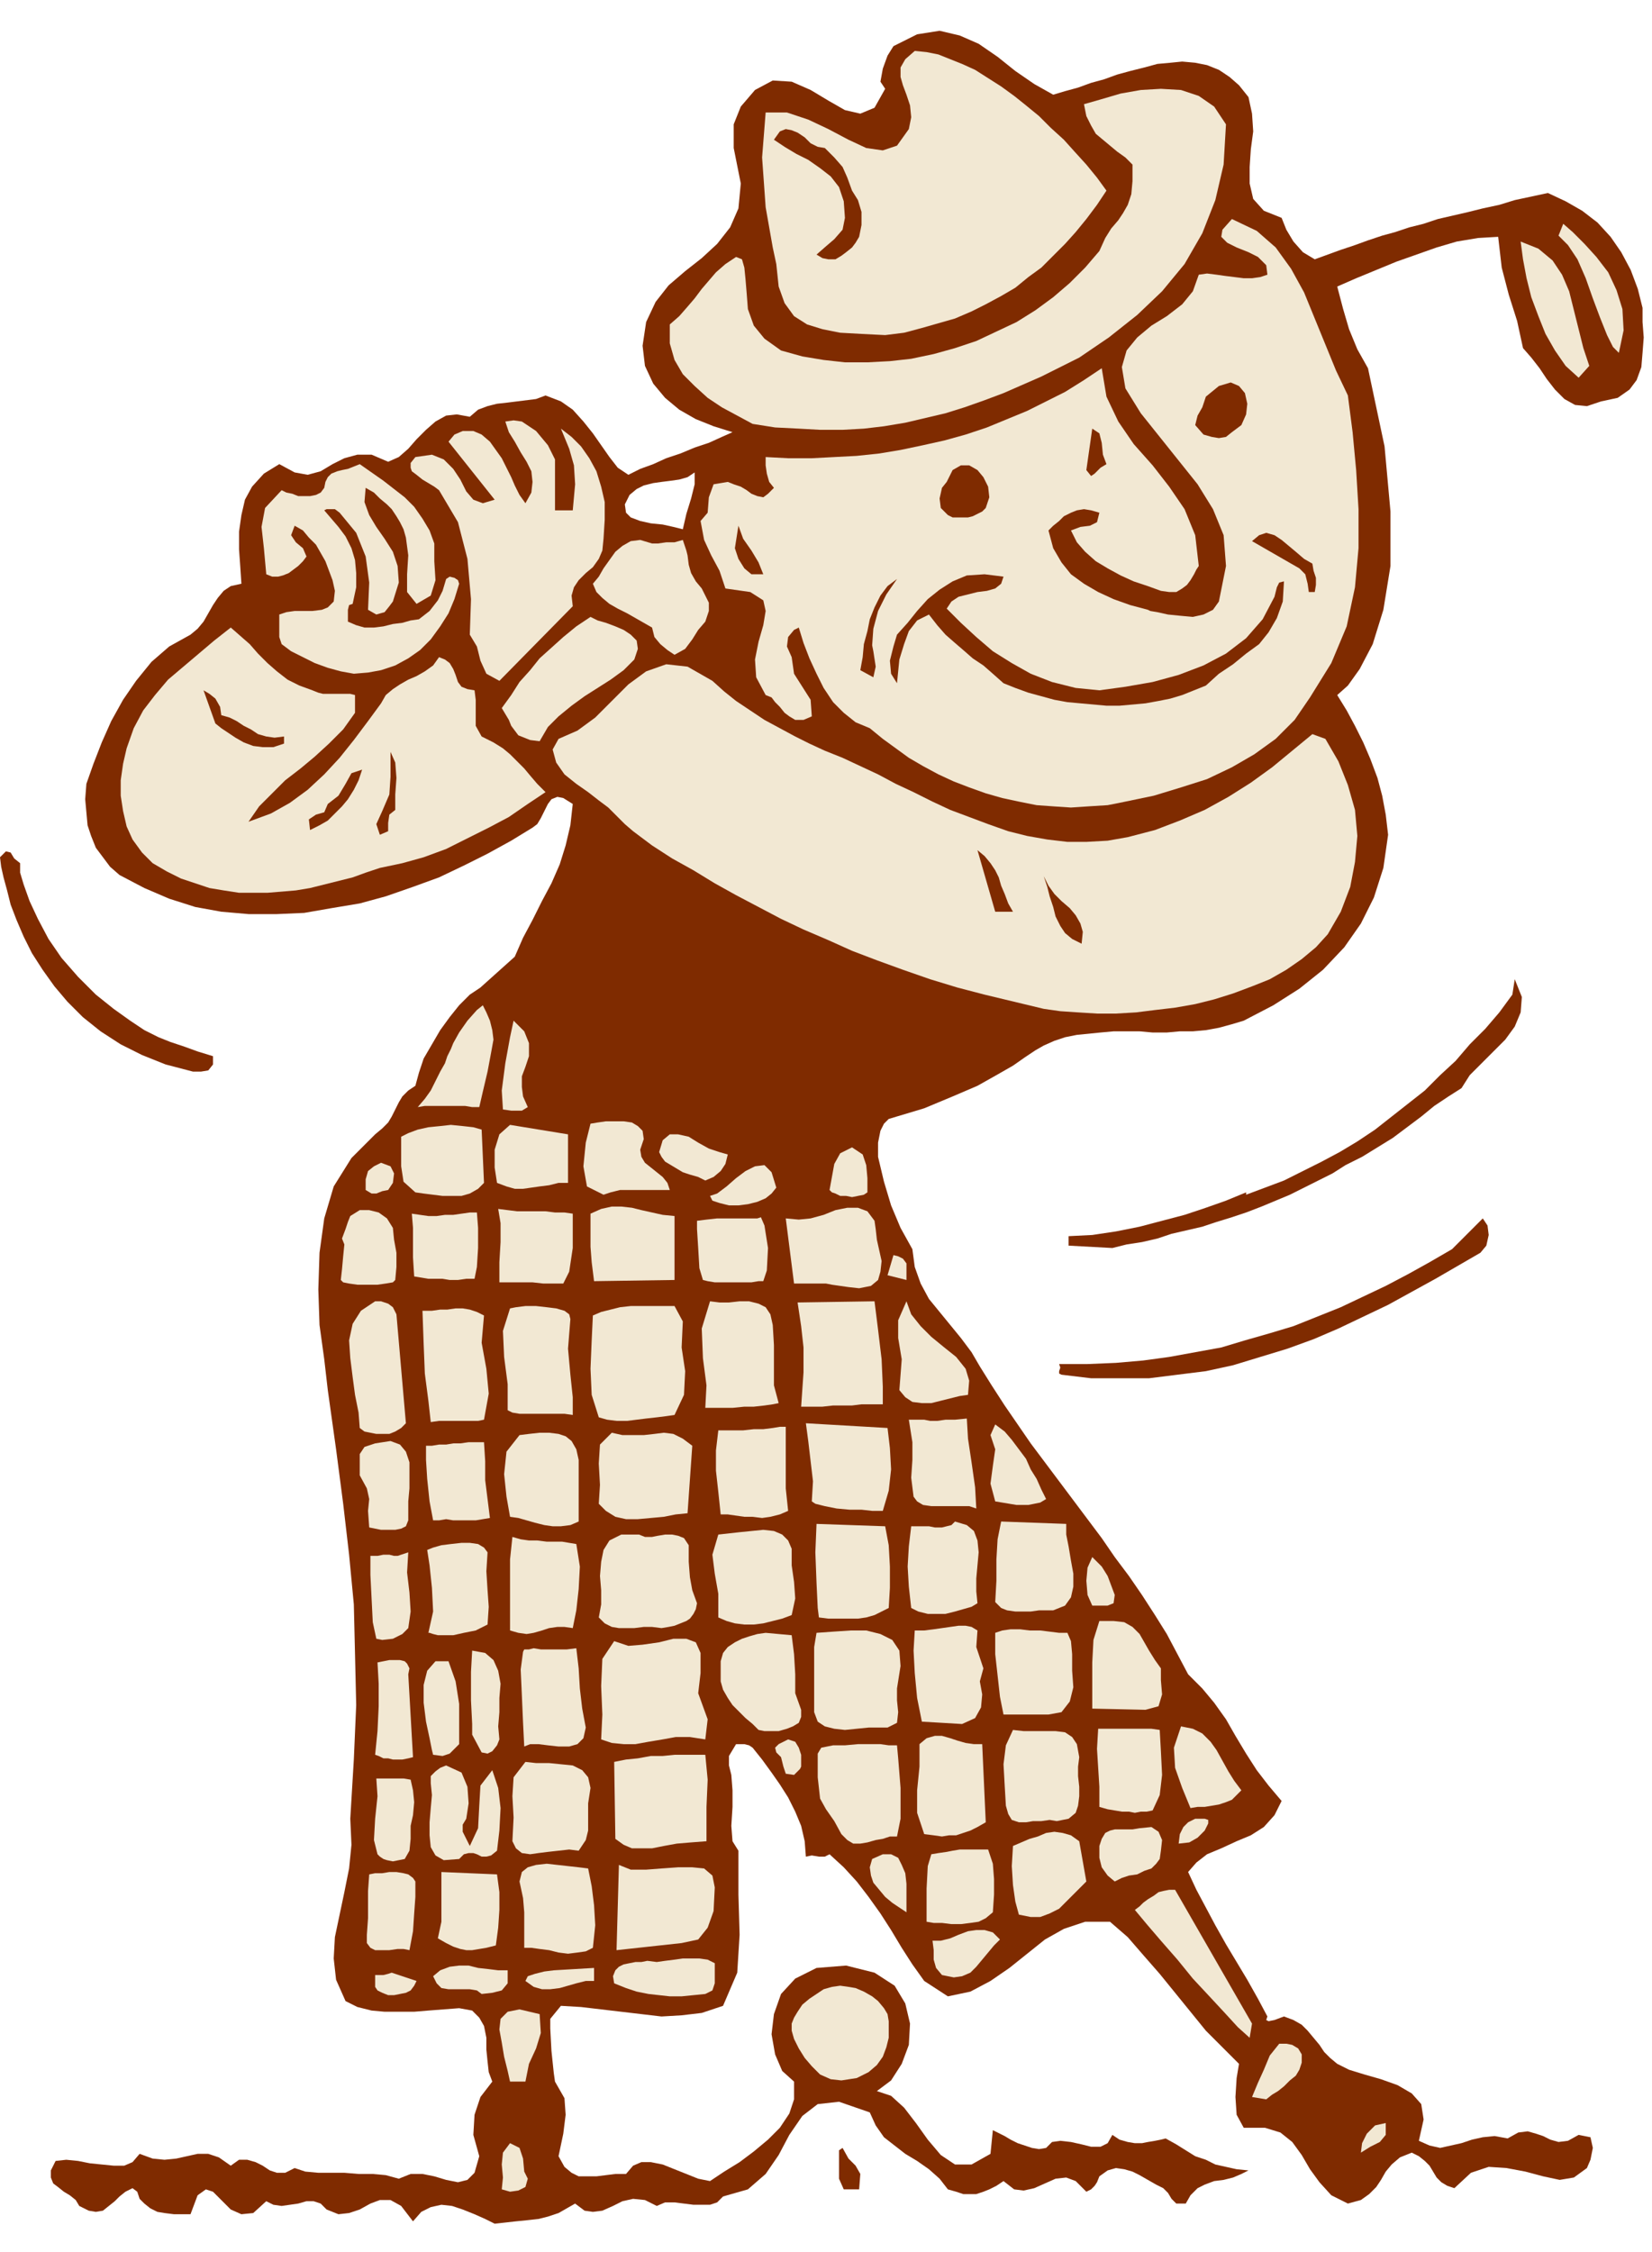 <svg xmlns="http://www.w3.org/2000/svg" width="1.396in" height="1.902in" fill-rule="evenodd" stroke-linecap="round" preserveAspectRatio="none" viewBox="0 0 1396 1902"><style>.pen1{stroke:none}.brush2{fill:#7f2b00}.brush3{fill:#f2e8d3}</style><path d="m406 834-9 6-9 9-8 10-8 11-7 12-7 12-4 12-3 11-6 4-5 5-3 5-3 6-3 6-3 5-5 5-6 5-20 20-15 24-8 27-4 29-1 31 1 30 4 29 3 26 7 50 6 46 5 43 4 42 1 42 1 43-2 46-3 50 1 22-2 20-4 20-4 19-4 19-1 18 2 18 8 18 10 5 12 3 11 1h25l12-1 13-1 13-1 11 2 6 6 4 7 2 10v10l1 10 1 9 3 8-10 13-5 15-1 17 5 18-4 14-6 6-8 2-10-2-10-3-10-2h-10l-10 4-11-3-11-1h-12l-12-1h-22l-11-1-9-3-8 4h-7l-6-2-6-4-6-3-7-2h-7l-7 5-10-7-9-3h-9l-9 2-9 2-10 1-10-1-11-4-6 7-7 3h-9l-10-1-10-1-10-2-10-1-9 1-4 8v6l2 5 4 3 5 4 5 3 5 4 3 5 8 4 6 1 6-1 5-4 5-4 4-4 5-4 6-3 4 3 2 6 4 4 5 4 6 3 6 1 8 1h14l6-16 7-5 6 2 7 7 8 8 9 4 10-1 11-10 6 3 7 1 7-1 7-1 7-2h6l6 2 5 5 10 4 9-1 9-3 9-5 8-3h9l9 5 10 13 7-8 8-4 9-2 9 1 9 3 10 4 9 4 8 4 9-1 9-1 10-1 9-1 8-2 9-3 7-4 7-4 8 6 7 1 8-1 9-4 8-4 9-2 10 1 10 5 7-3h8l8 1 8 1h14l6-2 5-5 21-6 15-13 11-16 9-17 11-16 13-10 18-2 26 9 5 11 7 10 9 7 9 7 10 6 10 7 9 8 7 9 7 2 6 2h11l6-2 5-2 6-3 6-4 9 7 8 1 9-2 9-4 9-4 9-1 8 3 9 9 4-2 3-3 2-3 2-5 7-5 7-2 7 1 7 2 6 3 7 4 7 4 6 3 4 4 3 5 4 4h8l4-7 6-6 6-3 8-3 8-1 8-2 7-3 6-3-10-1-9-2-9-2-8-4-9-3-8-5-8-5-9-5-4 1-5 1-6 1-5 1h-6l-6-1-7-2-6-4-4 7-6 3h-8l-8-2-9-2-9-1-7 1-5 5-6 1-6-1-6-2-6-2-6-3-5-3-6-3-4-2-2 20-16 9h-14l-12-8-11-13-10-14-10-13-11-10-12-4 12-9 9-14 6-16 1-18-4-17-9-15-17-11-24-6-25 2-18 9-12 13-6 17-2 17 3 17 6 14 10 9v15l-4 12-8 12-10 10-12 10-12 9-13 8-12 8-10-2-10-4-10-4-10-4-10-2h-8l-7 3-6 7h-9l-8 1-8 1h-15l-6-3-6-5-5-9 4-19 2-16-1-14-8-14-1-7-2-19-1-19v-8l9-11 17 1 17 2 17 2 17 2 17 2 17-1 17-2 18-6 12-28 2-32-1-34v-37l-5-8-1-13 1-16v-14l-1-13-2-8v-8l6-10h7l4 1 3 2 8 10 8 11 7 10 7 11 6 12 5 12 3 13 1 13 5-1 6 1h5l4-2 12 11 11 12 10 13 10 14 9 14 9 15 9 14 10 14 20 13 19-4 17-9 16-11 15-12 15-12 16-9 18-6h21l15 13 13 15 14 16 13 16 13 16 13 16 14 14 14 14-2 12-1 16 1 15 6 11h18l13 4 10 8 8 11 7 12 8 11 10 11 14 7 11-3 7-5 6-6 4-6 4-7 5-6 7-6 10-4 6 3 5 4 4 4 3 5 3 5 4 4 5 3 6 2 14-13 15-5 15 1 16 3 15 4 14 3 12-2 11-8 3-7 2-10-2-9-10-2-9 5-8 1-7-2-6-3-6-2-7-2-8 1-9 5-11-2-10 1-9 2-9 3-9 2-9 2-9-2-9-4 4-18-2-13-8-9-12-7-14-5-14-4-13-4-10-5-6-5-5-5-4-6-5-6-5-6-5-5-7-4-8-3-8 3-5 1-2-1 1-3-8-15-9-16-9-15-9-15-9-16-8-15-8-15-7-15 7-8 9-7 12-5 13-6 12-5 11-7 9-10 6-12-11-13-10-13-9-14-9-15-8-14-10-14-10-12-12-12-9-17-9-17-10-16-11-17-11-16-12-16-11-16-12-16-12-16-12-16-12-16-12-16-11-16-11-16-11-17-10-16-7-12-9-12-9-11-9-11-9-11-7-13-5-14-2-15-10-18-8-19-6-20-5-21v-12l2-10 3-6 4-4 30-9 24-10 21-9 16-9 14-8 10-7 9-6 7-4 9-4 9-3 10-2 10-1 10-1 11-1h22l11 1h12l11-1h11l11-1 11-2 11-3 10-3 25-13 22-14 20-16 18-19 14-20 11-22 8-25 4-28-2-17-3-16-4-15-6-16-6-14-7-14-7-13-8-13 9-8 10-14 11-21 9-29 6-37v-46l-5-55-14-66-9-16-7-17-5-17-5-19 16-7 17-7 17-7 17-6 17-6 17-5 18-3 17-1 3 26 6 23 7 22 5 23 7 8 7 9 6 9 7 9 8 8 9 5 10 1 12-4 14-3 10-7 6-8 4-11 1-12 1-13-1-13v-12l-4-16-6-16-8-15-9-13-11-12-13-10-14-8-15-7-14 3-14 3-13 4-14 3-12 3-13 3-13 3-12 4-12 3-12 4-11 3-12 4-11 4-12 4-11 4-11 4-10-6-8-9-6-10-4-10-15-6-9-10-3-13v-14l1-15 2-15-1-15-3-14-8-10-8-7-9-6-10-4-10-2-11-1-10 1-11 1-11 3-12 3-11 3-11 4-11 3-11 4-11 3-10 3-16-9-16-11-15-12-16-11-16-7-17-4-19 3-20 10-5 8-4 11-2 11 4 6-9 16-12 5-13-3-14-8-15-9-16-7-16-1-15 8-12 14-6 15v20l6 30-2 21-7 16-11 14-13 12-14 11-14 12-11 14-8 17-3 20 2 17 7 15 10 12 12 10 14 8 15 6 16 5-9 4-11 5-12 4-12 5-12 4-11 5-11 4-10 5 1 17 6-5 6-3 8-2 7-1 8-1 7-1 7-2 6-4v10l-3 12-4 13-3 13-8-2-9-2-10-1-9-2-8-3-4-4-1-7 4-8-1-17-9-6-7-9-7-10-7-10-8-10-9-10-10-7-13-5-8 3-8 1-8 1-8 1-9 1-8 2-8 3-7 6-11-2-9 1-9 5-8 7-8 8-7 8-8 7-9 4-14-6h-12l-11 3-10 5-10 6-11 3-11-2-13-7-13 8-10 11-6 11-3 13-2 14v15l1 14 1 15-9 2-6 4-5 6-4 6-4 7-4 7-5 6-6 5-18 10-15 13-13 16-11 16-10 18-8 18-7 18-6 17-1 13 1 11 1 11 3 9 4 10 6 8 6 8 8 7 21 11 21 9 22 7 22 4 23 2h24l23-1 23-4 24-4 22-6 23-8 22-8 21-10 20-10 20-11 18-11 4-3 3-5 3-6 3-6 3-4 5-2 5 1 8 5-2 18-4 17-5 16-7 16-8 15-8 16-8 15-7 16-29 26z" class="pen1 brush2"/><path d="m935 161-8 12-9 12-9 11-9 10-10 10-10 10-11 8-11 9-12 7-13 7-12 6-14 6-14 4-14 4-15 4-16 2-20-1-18-1-15-3-13-4-11-7-8-11-5-14-2-19-3-14-6-34-3-42 3-38h18l18 6 17 8 17 9 15 7 14 2 12-4 10-14 2-10-1-10-3-9-3-8-2-7v-8l4-7 8-7 10 1 10 2 10 4 10 4 11 5 11 7 11 7 11 8 10 8 11 9 10 10 11 10 9 10 10 11 9 11 8 11z" class="pen1 brush3"/><path d="m1036 105-2 34-7 30-11 28-15 26-19 23-21 20-24 19-25 17-16 8-16 8-16 7-16 7-16 6-17 6-16 5-17 4-17 4-18 3-17 2-18 1h-19l-18-1-20-1-19-3-13-7-13-7-12-8-11-10-10-10-7-12-4-14v-16l8-7 7-8 6-7 6-8 6-7 6-7 8-7 9-6 5 2 2 7 1 10 1 12 1 13 5 14 9 11 14 10 18 5 18 3 18 2h19l19-1 18-2 19-4 18-5 18-6 17-8 17-8 16-10 15-11 14-12 13-13 12-14 5-11 5-8 6-7 4-6 4-7 3-9 1-11v-14l-6-6-7-5-6-5-6-5-6-5-4-7-4-8-2-10 14-4 17-5 17-3 17-1 17 1 15 5 13 9 10 15z" class="pen1 brush3"/><path d="m720 161 5 8 3 10v11l-2 10-3 5-3 4-5 4-4 3-5 3h-6l-5-1-5-3 8-7 7-6 7-8 2-10-1-14-4-12-7-9-9-7-10-7-10-5-10-6-9-6 5-7 5-2 5 1 5 2 6 4 5 5 6 3 6 1 8 8 7 8 4 9 4 11z" class="pen1 brush2"/><path d="m1139 334 4 31 3 32 2 33v33l-3 33-7 33-13 31-18 29-13 19-16 16-18 13-19 11-21 10-22 7-23 7-24 5-15 3-16 1-15 1-15-1-14-1-15-3-14-3-14-4-14-5-13-5-13-6-13-7-12-7-11-8-11-8-11-9-12-5-10-8-9-9-8-12-6-12-6-13-5-13-4-13-4 2-5 6-1 8 4 9 2 14 7 11 7 11 1 14-7 3h-7l-5-3-4-3-4-5-4-4-3-4-5-2-8-15-1-15 3-15 4-14 2-12-2-9-11-7-21-3-5-15-7-13-6-13-3-16 6-7 1-13 4-11 12-2 5 2 6 2 5 3 4 3 5 2 5 1 4-3 5-5-4-5-2-7-1-7v-7l19 1h20l19-1 19-1 19-2 18-3 19-4 18-4 18-5 18-6 17-7 17-7 16-8 16-8 16-10 15-10 4 24 10 21 13 19 16 18 14 18 13 19 9 22 3 26-2 3-2 4-3 5-3 4-4 3-5 3h-6l-7-1-11-4-12-4-11-5-11-6-10-6-9-8-7-8-5-10 8-3 8-1 6-3 2-8-7-2-6-1-6 1-5 2-6 3-4 4-5 4-4 4 4 15 7 12 8 10 11 8 12 7 13 6 14 5 15 4 2 1 6 1 9 2 10 1 11 1 9-2 8-4 5-7 6-30-2-26-9-22-13-21-16-20-16-20-16-20-13-21-3-18 4-14 9-11 12-10 13-8 13-10 9-11 5-14 7-1 8 1 7 1 8 1 8 1h7l7-1 6-2-1-8-7-7-8-4-10-4-8-4-5-5 1-6 8-9 21 10 16 14 13 18 11 20 9 22 9 22 9 22 10 21zm229-36-5-5-5-10-6-15-6-16-6-17-7-16-8-12-8-8 4-10 8 7 10 10 10 11 10 13 7 15 5 16 1 18-4 19zm-25 11-9 10-11-10-9-13-8-14-6-15-6-16-4-16-3-16-2-15 15 6 12 10 8 12 6 14 4 16 4 16 4 16 5 15z" class="pen1 brush3"/><path d="m1041 365-5 4-6 1-6-1-7-2-7-8 2-8 4-7 3-9 11-9 10-3 7 3 5 6 2 9-1 9-4 9-8 6z" class="pen1 brush2"/><path d="M469 388v43h15l2-22-1-16-4-14-7-17 9 7 8 8 7 10 6 11 4 13 3 13v15l-1 16-1 10-3 7-5 7-6 5-6 6-4 6-2 7 1 9-62 63-11-6-5-11-3-12-6-10 1-30-3-34-8-31-16-27-4-3-5-3-5-3-5-4-4-3-1-3v-4l4-5 14-2 10 4 8 8 6 9 5 10 6 7 8 3 10-3-39-49 5-6 7-3h9l7 3 7 6 5 7 5 7 4 8 4 8 3 7 4 8 5 7 5-9 1-9-1-9-4-8-5-8-5-9-5-8-3-9 7-1 7 1 6 4 6 4 5 6 5 6 3 6 3 6z" class="pen1 brush3"/><path d="m935 392-5 3-5 5-3 2-4-5 5-35 6 4 2 8 1 10 3 8z" class="pen1 brush2"/><path d="M367 459v15l1 16-4 13-12 7-8-10v-15l1-16-2-15-2-7-3-6-3-5-4-6-4-4-6-5-5-5-7-4-1 12 4 11 6 10 7 10 7 11 4 12 1 14-5 16-3 4-4 5-7 2-7-4 1-23-3-22-8-20-14-17-4-3h-7l-2 1 6 7 6 7 6 8 5 10 3 10 1 11v12l-3 14-3 1-1 4v10l7 3 7 2h8l8-1 8-2 8-1 7-2 7-1 9-7 7-9 4-8 3-10 3-2 4 1 3 2 1 3-4 13-5 12-7 11-8 11-9 9-10 7-11 6-12 4-11 2-12 1-11-2-11-3-11-4-10-5-10-5-8-6-2-6v-19l6-2 7-1h15l8-1 5-2 5-5 1-9-2-9-3-8-3-8-4-7-4-7-6-6-5-6-7-4-3 8 4 6 6 5 3 7-3 4-4 4-4 3-4 3-5 2-4 1h-5l-5-2-2-22-2-18 3-16 14-15 4 2 5 1 5 2h10l5-1 4-2 3-4 1-5 2-4 3-3 5-2 4-1 5-1 5-2 5-2 10 7 10 7 9 7 9 7 8 8 7 10 6 10 4 11z" class="pen1 brush3"/><path d="m833 429-3 3-4 2-4 2-4 1h-13l-4-2-6-6-1-8 2-9 4-5 5-10 7-4h7l7 4 5 6 4 8 1 9-3 9z" class="pen1 brush2"/><path d="m581 469-1-4-1-3-1-3-1-3-7 2h-7l-7 1h-5l-10-3-8 1-7 4-6 5-5 7-5 7-4 7-5 6 3 7 5 5 6 5 7 4 8 4 7 4 7 4 7 4 2 8 5 6 6 5 6 4 9-5 6-8 5-8 6-7 3-9v-7l-3-6-3-6-5-6-4-7-2-7-1-8z" class="pen1 brush3"/><path d="M645 485h-10l-6-5-5-8-3-9 3-19 4 11 7 10 6 10 4 10zm464-9 1 6 2 6v6l-1 6h-5l-1-7-2-8-5-5-40-23 6-5 6-2 7 2 6 4 6 5 6 5 7 6 7 4zm-261 11-2 6-5 4-7 2-8 1-8 2-8 2-6 4-4 6 12 12 13 12 14 12 16 10 16 9 18 7 20 5 20 2 22-3 23-4 22-6 21-8 19-10 17-13 14-16 10-19 1-4 1-4 2-4 4-1-1 17-5 14-7 12-8 10-11 8-11 9-12 8-11 10-10 4-10 4-10 3-10 2-11 2-11 1-11 1h-11l-11-1-11-1-11-1-11-2-11-3-11-3-11-4-10-4-9-8-8-7-9-6-8-7-7-6-8-7-7-8-7-9-10 5-7 9-4 11-4 13-2 20-5-8-1-11 3-12 3-10 9-10 8-10 9-10 10-8 11-7 12-5 15-1 16 2zm-90 2-9 13-7 14-4 15-1 14 1 5 2 13-2 9-11-6 2-11 1-11 3-11 2-10 4-10 5-10 6-8 8-6z" class="pen1 brush2"/><path d="m536 557-9 9-11 8-11 7-11 7-11 8-11 9-9 9-7 12-8-1-5-2-5-2-3-4-3-4-2-5-3-5-3-5 8-11 7-11 9-10 8-10 10-9 10-9 11-9 12-8 6 3 7 2 8 3 7 3 6 4 5 5 1 7-3 9zm-272 26 5 2 4 1h23l4 1v15l-10 14-12 12-12 11-12 10-13 10-11 11-11 11-9 13 19-7 16-9 15-11 14-13 13-14 12-15 12-16 11-15 4-7 6-5 6-4 7-4 7-3 7-4 7-5 5-7 5 2 4 3 3 5 2 5 2 6 3 4 5 2 6 1 1 8v22l5 9 10 5 8 5 6 5 6 6 6 6 5 6 6 7 7 7-15 10-16 11-17 9-18 9-18 9-19 7-18 5-19 4-12 4-11 4-12 3-12 3-12 3-12 2-12 1-12 1h-24l-13-2-12-2-12-4-12-4-12-6-12-7-9-9-8-11-5-11-3-13-2-13v-13l2-14 3-13 6-17 8-15 10-13 11-13 13-11 13-11 13-11 14-11 8 7 8 7 7 8 8 8 8 7 9 7 10 5 11 4zm433 51 15 6 15 7 15 7 15 8 15 7 16 8 15 7 16 6 16 6 17 6 16 4 17 3 17 2h16l18-1 17-3 23-6 21-8 21-9 20-11 19-12 18-13 17-14 17-14 11 4 11 19 8 20 6 21 2 22-2 22-4 21-8 21-11 19-10 11-12 10-13 9-14 8-15 6-16 6-16 5-16 4-17 3-17 2-16 2-17 1h-16l-16-1-15-1-14-2-25-6-25-6-23-6-23-7-23-8-22-8-21-8-20-9-21-9-19-9-19-10-19-10-18-10-18-11-18-10-17-11-8-6-8-6-7-6-7-7-7-7-8-6-9-7-10-7-10-8-7-10-3-11 5-9 16-7 15-11 14-14 14-14 15-11 17-6 18 2 21 12 10 9 10 8 12 8 12 8 13 7 13 7 12 6 13 6z" class="pen1 brush3"/><path d="m187 604 7 2 6 3 6 4 6 3 6 4 7 2 7 1 8-1v6l-9 3h-9l-8-1-8-3-7-4-6-4-6-4-5-4-10-28 5 3 5 4 4 7 1 7zm147 80-5 4-1 7v7l-7 3-3-9 5-11 6-14 1-15v-21l4 9 1 13-1 14v13zm-28-34-3 9-4 8-5 8-5 6-6 6-6 6-7 4-8 4-1-9 6-4 7-2 3-7 9-7 6-10 5-9 9-3zM81 840l15 12 14 10 12 8 12 6 10 4 12 4 11 4 13 4v7l-4 5-6 1h-7l-23-6-20-8-18-9-17-11-15-12-13-13-11-13-10-14-9-14-7-14-6-14-5-13-3-12-3-11-2-9-1-8 5-5 4 1 3 5 5 4v8l3 10 5 14 7 15 9 17 11 16 14 16 15 15zm775-70h-15l-15-52 6 5 5 6 4 6 3 6 2 7 3 7 3 8 4 7zm58 27-8-4-6-5-4-6-4-8-2-8-3-9-2-8-3-9 4 8 5 7 6 6 7 6 5 6 4 7 2 7-1 10zm321 122-11 7-12 8-11 9-12 9-12 9-13 8-13 8-14 7-11 7-12 6-12 6-12 6-12 5-12 5-13 5-12 4-13 4-12 4-13 3-13 3-12 4-13 3-13 2-12 3-37-2v-8l20-1 20-3 20-4 19-5 19-5 18-6 17-6 17-7v2l16-6 16-6 16-8 16-8 15-8 15-9 15-10 14-11 14-11 14-11 13-13 13-12 12-14 13-13 12-14 11-15 2-13 6 15-1 13-5 12-8 11-10 10-10 10-10 10-7 11z" class="pen1 brush2"/><path d="m544 962-3 9 1 6 3 5 5 4 5 4 5 4 4 5 2 6h-42l-8 2-6 2-14-7-3-17 2-20 4-16 6-1 7-1h15l7 1 5 3 4 4 1 7zm-135 37-5 5-7 4-7 2h-16l-8-1-8-1-7-1-10-9-2-13v-25l6-3 8-3 9-2 10-1 9-1 10 1 9 1 7 2 2 45zm71 0h-8l-8 2-8 1-7 1-7 1h-7l-7-2-8-3-2-13v-15l4-13 9-8 49 8v41zm135-24-2 8-4 6-6 5-7 3-6-3-7-2-6-2-5-3-5-3-5-3-3-4-2-4 3-10 6-5h7l9 2 8 5 9 5 9 3 7 2zm118 32-3 2-5 1-5 1-5-1h-5l-4-2-3-1-2-2 2-11 2-11 5-9 10-5 9 6 3 9 1 11v12zm-405-2-5 1-5 2h-4l-5-3v-9l2-7 5-4 6-3 8 3 3 6-1 8-4 6zm328-2-4 5-5 4-7 3-8 2-8 1h-8l-8-2-6-2-2-4 6-2 8-6 8-7 8-6 8-4 8-1 6 6 4 13zm-86 78-68 1-2-16-1-13v-28l9-4 9-2h8l9 1 8 2 9 2 9 2 10 1v54zm-167-57 1 13v17l-1 16-2 10h-7l-7 1h-7l-6-1h-12l-6-1-6-1-1-16v-25l-1-12 7 1 7 1h7l7-1h7l7-1 7-1h6zm73 60h-17l-9-1h-28v-17l1-17v-16l-2-12 8 1 8 1h24l8 1h8l7 1v29l-3 20-5 10zm263-53 1 7 1 9 2 9 2 9-1 9-2 7-6 5-10 2-9-1-7-1-7-1-5-1h-27l-7-55 11 1 10-1 11-3 10-4 10-2h9l8 3 6 8zm-407 6 1 10 2 11v12l-1 11-2 2-6 1-7 1h-17l-7-1-5-1-2-2 1-9 1-11 1-10-2-5 3-8 2-6 2-5 8-5h8l8 2 7 5 5 8zm311-9 3 7 3 19-1 19-3 9h-4l-6 1h-31l-6-1-4-1-3-10-1-17-1-16v-7l8-1 9-1h34l3-1z" class="pen1 brush3"/><path d="m1251 1058-19 11-19 11-20 11-20 11-21 10-21 10-21 9-22 8-23 7-23 7-23 5-24 3-24 3h-49l-25-3-2-1v-2l1-3-1-3h24l24-1 23-2 22-3 22-4 22-4 20-6 21-6 20-6 20-8 20-8 19-9 19-9 19-10 18-10 19-11 26-26 4 6 1 8-2 9-5 6z" class="pen1 brush2"/><path d="M766 1073v8l-16-4 5-17 4 1 4 2 3 4v6zm-357 38-2 23 4 22 2 21-4 22-5 1h-33l-7 1-2-18-3-23-1-25-1-28h8l7-1h6l7-1h6l6 1 6 2 6 3zm255 94v52l2 19-7 3-8 2-7 1-8-1h-7l-7-1-7-1h-6l-2-19-2-18v-17l2-17h21l9-1h8l8-1 6-1h5zm-68-16 1-19-3-23-1-25 7-23 8 1h8l9-1h8l8 2 6 3 4 6 2 9 1 17v34l4 15-5 1-7 1-9 1h-8l-10 1h-23zm143-90 3 24 3 25 1 23v15h-18l-8 1h-16l-9 1h-18l2-29v-21l-2-18-3-20 65-1zm-404 11 8 92-4 4-5 3-5 2h-11l-5-1-5-1-4-3-1-13-3-15-2-15-2-16-1-15 3-14 7-11 12-8h5l6 2 4 3 3 6zm147 4-2 25 2 22 2 19v15l-7-1h-38l-6-1-4-2v-22l-3-23-1-22 6-19 5-1 8-1h9l9 1 8 1 7 2 4 3 1 4zm95 2-1 22 3 20-1 20-8 17-7 1-8 1-9 1-8 1-8 1h-9l-8-1-7-2-6-19-1-22 1-24 1-21 7-3 8-2 8-2 9-1h37l7 13zm241 62-7 1-8 2-8 2-8 2h-8l-8-1-6-4-5-6 2-26-3-18v-15l7-16 4 11 8 10 9 9 11 9 10 8 8 10 3 10-1 12zm-1 20 1 17 3 20 3 21 1 18-6-2h-32l-7-1-5-3-3-4-2-16 1-15v-15l-3-19h13l5 1h6l7-1h8l10-1zm-67 8 2 17 1 18-2 18-5 17h-9l-9-1h-10l-11-1-10-2-8-2-3-2 1-17-2-17-2-17-2-15 69 4zm134 60-5 3-5 1-5 1h-10l-6-1-6-1-6-1-4-15 2-15 2-14-4-12 4-9 8 6 6 7 6 8 6 8 4 9 5 8 4 9 4 8zm-395-33v52l-7 3-8 1h-7l-7-1-8-2-7-2-7-2-7-1-3-17-2-19 2-19 11-14 8-1 9-1h8l8 1 6 2 5 4 4 7 2 9zm96-12-4 57-10 1-10 2-11 1-11 1h-10l-9-2-8-5-6-6 1-16-1-18 1-16 10-10 9 2h18l9-1 8-1 8 1 8 4 8 6zm-176-3 1 16v16l2 16 2 16-6 1-6 1h-19l-6-1-6 1h-5l-3-16-2-19-1-16v-12h5l6-1h6l6-1h6l7-1h13zm-64 60v6l-2 5-4 2-5 1h-12l-5-1-5-1-1-14 1-10-2-9-6-11v-18l4-6 9-3 13-2 8 3 5 6 3 9v22l-1 11v10zm481 76-5 3-7 2-7 2-8 2h-15l-8-2-6-3-2-18-1-17 1-17 2-17h15l5 1h6l4-1 4-1 3-3 10 3 6 5 3 8 1 10-1 11-1 11v11l1 10zm75-67v9l2 10 2 12 2 11v11l-2 9-5 7-10 4h-12l-7 1h-13l-7-1-5-2-5-5 1-18v-18l1-17 3-15 55 2zm-153 2 3 16 1 18v18l-1 17-6 3-6 3-7 2-7 1h-25l-8-1-1-8-1-21-1-26 1-24 58 2zm-79 19v14l2 14 1 14-3 14-8 3-8 2-8 2-8 1h-8l-8-1-7-2-7-3v-20l-3-17-2-16 5-17 9-1 9-1 10-1 10-1 9 1 7 3 5 5 3 7zm-80 46-1 5-2 4-3 4-3 2-5 2-5 2-5 1-6 1-8-1h-7l-8 1h-13l-6-1-6-3-5-5 2-11v-12l-1-12 1-12 2-10 5-8 10-5h15l5 2h6l5-1 6-1h6l5 1 5 2 4 6v14l1 13 2 11 4 11zm-102-50 3 19-1 19-2 18-3 15-7-1h-6l-7 1-6 2-7 2-6 1-7-1-7-2v-60l2-19 7 2 7 1h7l8 1h13l6 1 6 1zm-75 7-1 16 1 16 1 14-1 15-10 5-10 2-9 2h-13l-4-1-3-1h-1l4-18-1-20-2-19-2-13 5-2 7-2 8-1 9-1h7l7 1 5 3 3 4zm-67 0-1 17 2 17 1 16-2 14-5 5-8 4-9 1-5-1-3-14-1-20-1-20v-16h6l5-1h5l4 1h3l3-1 3-1 3-1zm597 36-1 7-5 2h-13l-4-9-1-12 1-11 4-9 8 8 5 8 3 8 3 8zm-40 32 3 7 1 11v14l1 14-3 12-7 9-11 2h-38l-3-15-2-18-2-18v-18l6-2 7-1h8l8 1h9l8 1 8 1h7zm-74 41 2 11-1 11-5 9-11 5-34-2-4-20-2-21-1-19 1-17h8l8-1 7-1 7-1 7-1h6l5 1 5 3-1 14 3 9 3 9-3 11zm153-11v10l1 12-3 10-11 3-45-1v-39l1-19 5-16h12l9 1 7 4 6 6 4 7 4 7 5 8 5 7zm-223 17v10l1 10-1 9-8 4h-16l-10 1-10 1-9-1-8-2-6-4-3-8v-55l2-12 14-1 15-1h13l12 3 10 5 6 9 1 13-3 19zm-89-45 2 16 1 17v16l5 14v6l-2 5-5 3-5 2-7 2h-12l-5-1-5-5-6-5-5-5-6-6-4-6-4-7-2-7v-17l2-7 4-5 6-4 6-3 6-2 7-2 7-1 22 2zm-77 32-2 17 4 11 4 11-2 17-13-2h-12l-11 2-12 2-11 2h-10l-10-1-9-3 1-21-1-24 1-23 10-15 12 4 12-1 14-2 12-3h11l8 3 4 9v17zm-105-21 2 17 1 17 2 17 3 16-2 9-5 5-7 2h-9l-9-1-8-1h-7l-5 2-1-20-1-23-1-22 2-15 1-2h4l4-1 6 1h22l8-1zm-65 77-2 5-4 5-4 2-5-1-8-15v-9l-1-20v-24l1-18 11 2 7 6 4 9 2 11-1 12v12l-1 12 1 11zm-43-66 6 17 3 19v34l-4 4-4 4-6 2-8-1-1-4-2-10-3-14-2-16v-15l3-12 7-8h11zm-34 11 4 70-4 1-5 1h-8l-4-1h-4l-4-2-3-1 2-20 1-21v-19l-1-18 5-1 5-1h9l4 1 2 2 2 4-1 5zm704 98-4 4-4 4-5 2-6 2-6 1-6 1h-6l-6 1-7-17-6-17-1-17 6-18 10 2 8 4 7 7 5 7 5 9 5 9 5 8 6 8zm-137-28-1 8v8l1 9v8l-1 8-2 6-6 5-10 2-6-1-7 1h-7l-6 1h-6l-6-2-3-5-2-7-1-17-1-18 2-16 6-13 9 1h27l8 1 6 4 4 6 2 11zm68-23 1 18 1 20-2 17-6 13-5 1h-5l-5 1-5-1h-6l-6-1-6-1-7-2v-17l-1-16-1-16 1-17h45l7 1zm-147 78-7 4-6 3-6 2-6 2h-6l-6 1-7-1-8-1-6-18v-19l2-20v-19l6-5 7-2h6l7 2 6 2 7 2 7 1h7l3 66zm-156-50v3l-1 2-2 2-3 3-7-1-2-6-2-8-4-4-1-4 3-3 4-2 4-2 6 2 3 5 2 6v7zm81-15 1 11 2 25v26l-3 15h-6l-6 2-6 1-7 2-6 1h-6l-5-3-5-5-6-11-7-10-5-9-1-9-1-9v-20l3-5 10-2h10l11-1h19l7 1h7zm-161 81-13 1-12 1-11 2-10 2h-17l-7-3-7-5-1-65 10-2 10-1 11-2h10l10-1h26l2 21-1 23v29zm-100-32v23l-2 8-6 9-8-1-9 1-9 1-8 1-7 1-7-1-5-4-3-6 1-20-1-18 1-16 10-13 9 1h11l10 1 10 1 8 4 5 6 2 9-2 13zm-103 13-3 5v6l3 6 3 6 7-15 1-19 1-17 10-13 5 15 2 17-1 19-2 17-5 4-4 1h-4l-4-2-3-1h-4l-4 1-4 4-13 1-7-4-4-7-1-10v-11l1-12 1-11-1-10v-6l4-4 4-3 5-2 13 6 5 12 1 14-2 13zm-47-33 2 9 1 10-1 11-2 9v11l-1 10-4 7-10 2-5-1-3-1-3-2-2-2-3-12 1-18 2-19-1-15h23l6 1zm674 37-3 6-6 6-7 4-9 1 1-8 3-6 4-4 6-3h8l3 1v3zm-40 23-1 7-3 4-4 4-6 2-6 3-7 1-6 2-6 3-6-5-5-7-2-8v-10l2-6 3-5 4-2 4-1h15l6-1 10-1 6 4 3 7-1 9zm-63 26-5 5-6 6-6 6-6 6-8 4-8 3h-8l-10-2-3-11-2-14-1-16 1-17 7-3 7-3 7-2 7-3 7-1 7 1 7 2 7 5 6 34zm-83-27 4 12 1 13v13l-1 15-6 5-6 3-7 1-8 1h-8l-8-1h-7l-6-1v-28l1-19 3-10 6-1 7-1 5-1 6-1h24zm-69 46v7l-6-4-6-4-6-5-5-6-5-6-2-6-1-7 2-7 9-4h7l6 3 3 6 3 7 1 9v17zm-162-14-1 20-5 14-8 10-14 3-55 6 2-72 10 4h13l13-1 14-1h12l10 1 7 6 2 10zm-161 51v-30l-1-12-3-14 2-8 5-4 7-2 9-1 9 1 9 1 9 1 8 1 3 15 2 16 1 17-2 19-6 3-7 1-8 1-8-1-8-2-8-1-7-1h-6zm25 19 34-2v11h-7l-8 2-7 2-7 2-8 1h-7l-7-2-7-5 2-4 6-2 8-2 8-1zm-122-17-5-1h-5l-7 1h-12l-4-2-3-4v-7l1-14v-23l1-14 5-1h6l6-1h6l6 1 4 1 4 3 2 3v13l-1 14-1 15-3 16zm-15 19 21 7-2 4-3 4-4 2-5 1-5 1h-5l-5-2-4-2-2-3v-10h7l4-1 3-1zm89-83 2 15v15l-1 15-2 15-8 2-6 1-6 1h-5l-5-1-6-2-6-3-7-4 3-14v-42l47 2zm638 126-2 12-10-9-11-12-13-14-14-15-13-16-14-16-12-14-10-12 4-3 3-3 4-3 5-3 4-3 4-1 5-1h5l65 113zm-213-71-5 5-5 6-5 6-5 6-5 5-7 3-7 1-10-2-5-6-2-7v-8l-1-8h7l8-2 7-3 8-3 7-1h7l7 2 6 6zm-241 20v17l-2 6-6 3-10 1-10 1h-10l-9-1-9-1-10-2-9-3-10-4-1-6 2-5 3-3 4-2 5-1 5-1h5l5-1 8 1 7-1 8-1 7-1h14l7 1 6 3zm-175 6v11l-5 6-8 2-9 1-4-3-6-1h-18l-6-1-4-4-3-6 6-5 8-3 8-1h8l8 2 9 1 8 1h8zm322 43v14l-2 8-3 8-5 7-7 6-10 5-13 2-9-1-9-4-7-7-6-7-5-8-4-8-2-7v-6l2-5 3-5 4-6 6-5 6-4 6-4 7-2 7-1 7 1 6 1 7 3 7 4 5 4 5 6 3 5 1 6zm-295-6 1 16-4 13-6 13-3 15h-13l-2-9-3-12-2-12-2-11 1-9 6-6 10-2 17 4zm644 34v7l-2 6-3 5-5 4-5 5-5 4-5 3-5 4-12-2 5-12 5-11 5-12 8-10h6l5 1 5 3 3 5zm71 58v10l-5 6-8 4-8 5 1-8 4-8 7-7 9-2zm-725 47-2 7-6 3-7 1-7-2 1-10-1-11 1-10 6-8 8 4 3 9 1 11 3 6z" class="pen1 brush3"/><path d="M726 1849h-13l-4-9v-24l3-2 5 9 6 6 4 7-1 13z" class="pen1 brush2"/><path d="m408 849-5 4-8 9-7 10-5 9-2 5-3 6-2 6-4 7-4 8-4 8-5 7-6 7 6-1h34l6 1h6l3-13 4-17 3-16 2-11-1-8-2-8-3-7-3-6zm26 13-3 14-4 22-3 23 1 16 7 1h9l5-3-4-9-1-8v-9l3-8 3-9v-11l-4-10-9-9z" class="pen1 brush3"/></svg>
